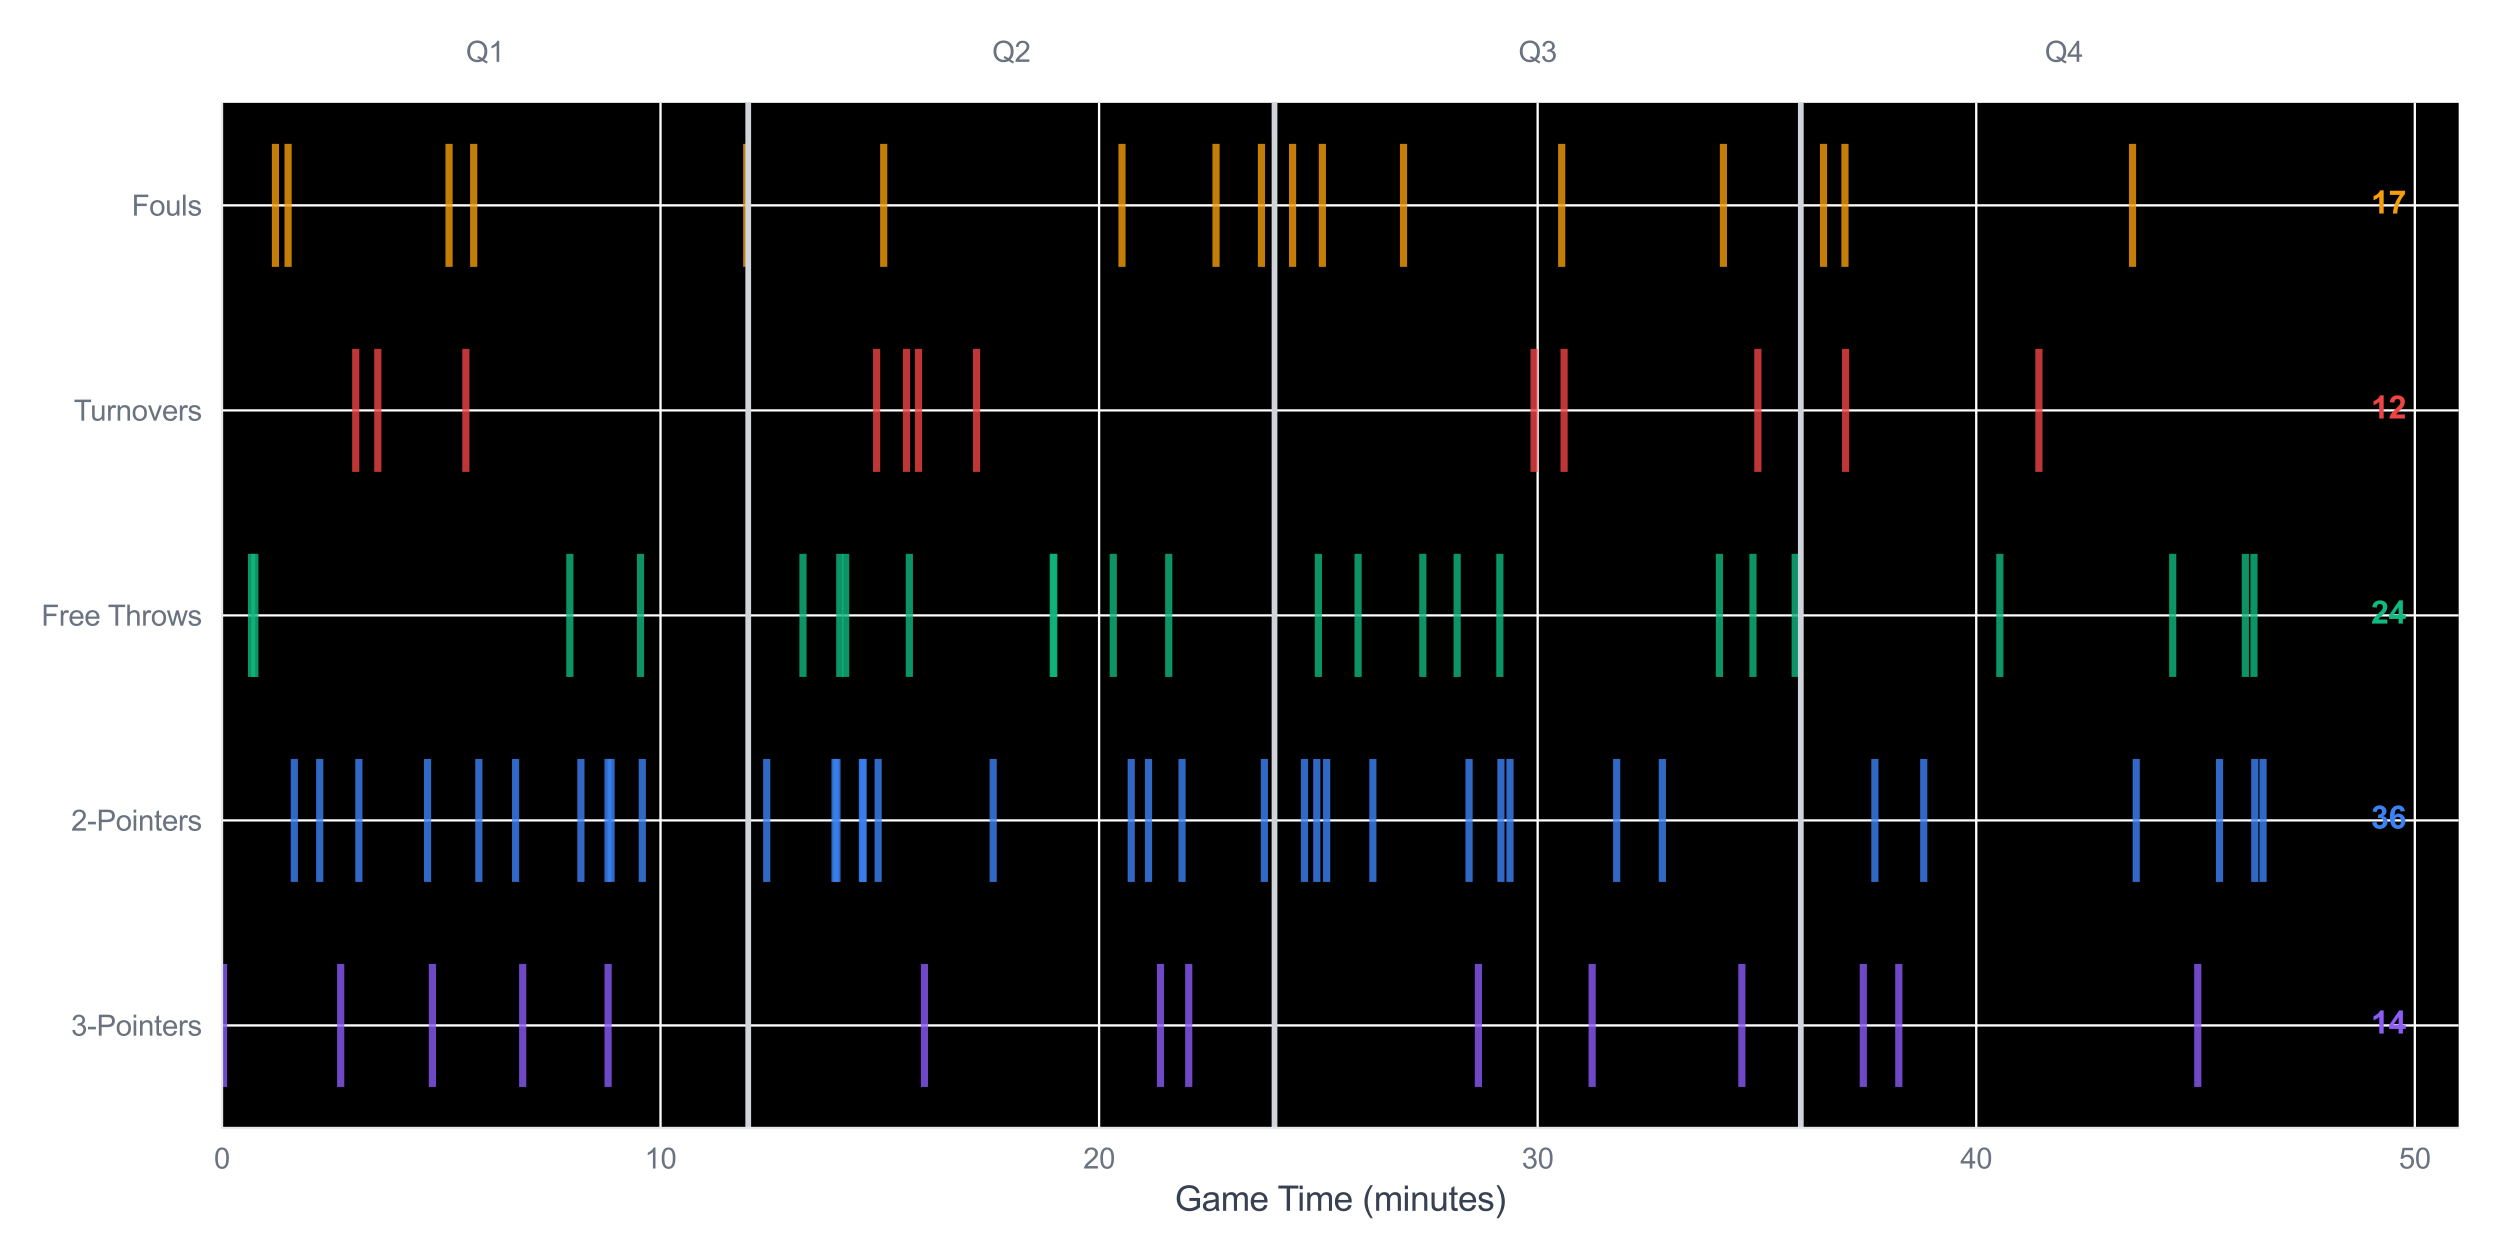 <?xml version="1.0" encoding="utf-8" standalone="no"?>
<!DOCTYPE svg PUBLIC "-//W3C//DTD SVG 1.1//EN"
  "http://www.w3.org/Graphics/SVG/1.1/DTD/svg11.dtd">
<svg xmlns:xlink="http://www.w3.org/1999/xlink" viewBox="0 0 871.254 438.892" xmlns="http://www.w3.org/2000/svg" version="1.1">
 <defs>
  <style type="text/css">*{stroke-linejoin: round; stroke-linecap: butt}</style>
 </defs>
 <g id="figure_1">
  <g id="patch_1">
   <path d="M 0 438.892 
L 871.254 438.892 
L 871.254 -0 
L 0 -0 
z
" style="fill: #ffffff"/>
  </g>
  <g id="axes_1">
   <g id="patch_2">
    <path d="M 77.344 393.085 
L 856.854 393.085 
L 856.854 35.847 
L 77.344 35.847 
z
"/>
   </g>
   <g id="matplotlib.axis_1">
    <g id="xtick_1">
     <g id="line2d_1">
      <path d="M 77.344 393.085 
L 77.344 35.847 
" clip-path="url(#p4d7951379a)" style="fill: none; stroke: #ffffff; stroke-width: 0.8; stroke-linecap: round"/>
     </g>
     <g id="text_1">
      <!-- 0 -->
      <g style="fill: #6b7280" transform="translate(74.563 407.243) scale(0.1 -0.1)">
       <defs>
        <path id="ArialMT-30" d="M 266 2259 
Q 266 3072 433 3567 
Q 600 4063 929 4331 
Q 1259 4600 1759 4600 
Q 2128 4600 2406 4451 
Q 2684 4303 2865 4023 
Q 3047 3744 3150 3342 
Q 3253 2941 3253 2259 
Q 3253 1453 3087 958 
Q 2922 463 2592 192 
Q 2263 -78 1759 -78 
Q 1097 -78 719 397 
Q 266 969 266 2259 
z
M 844 2259 
Q 844 1131 1108 757 
Q 1372 384 1759 384 
Q 2147 384 2411 759 
Q 2675 1134 2675 2259 
Q 2675 3391 2411 3762 
Q 2147 4134 1753 4134 
Q 1366 4134 1134 3806 
Q 844 3388 844 2259 
z
" transform="scale(0.016)"/>
       </defs>
       <use xlink:href="#ArialMT-30"/>
      </g>
     </g>
    </g>
    <g id="xtick_2">
     <g id="line2d_2">
      <path d="M 230.189 393.085 
L 230.189 35.847 
" clip-path="url(#p4d7951379a)" style="fill: none; stroke: #ffffff; stroke-width: 0.8; stroke-linecap: round"/>
     </g>
     <g id="text_2">
      <!-- 10 -->
      <g style="fill: #6b7280" transform="translate(224.628 407.243) scale(0.1 -0.1)">
       <defs>
        <path id="ArialMT-31" d="M 2384 0 
L 1822 0 
L 1822 3584 
Q 1619 3391 1289 3197 
Q 959 3003 697 2906 
L 697 3450 
Q 1169 3672 1522 3987 
Q 1875 4303 2022 4600 
L 2384 4600 
L 2384 0 
z
" transform="scale(0.016)"/>
       </defs>
       <use xlink:href="#ArialMT-31"/>
       <use xlink:href="#ArialMT-30" transform="translate(55.615 0)"/>
      </g>
     </g>
    </g>
    <g id="xtick_3">
     <g id="line2d_3">
      <path d="M 383.034 393.085 
L 383.034 35.847 
" clip-path="url(#p4d7951379a)" style="fill: none; stroke: #ffffff; stroke-width: 0.8; stroke-linecap: round"/>
     </g>
     <g id="text_3">
      <!-- 20 -->
      <g style="fill: #6b7280" transform="translate(377.473 407.243) scale(0.1 -0.1)">
       <defs>
        <path id="ArialMT-32" d="M 3222 541 
L 3222 0 
L 194 0 
Q 188 203 259 391 
Q 375 700 629 1000 
Q 884 1300 1366 1694 
Q 2113 2306 2375 2664 
Q 2638 3022 2638 3341 
Q 2638 3675 2398 3904 
Q 2159 4134 1775 4134 
Q 1369 4134 1125 3890 
Q 881 3647 878 3216 
L 300 3275 
Q 359 3922 746 4261 
Q 1134 4600 1788 4600 
Q 2447 4600 2831 4234 
Q 3216 3869 3216 3328 
Q 3216 3053 3103 2787 
Q 2991 2522 2730 2228 
Q 2469 1934 1863 1422 
Q 1356 997 1212 845 
Q 1069 694 975 541 
L 3222 541 
z
" transform="scale(0.016)"/>
       </defs>
       <use xlink:href="#ArialMT-32"/>
       <use xlink:href="#ArialMT-30" transform="translate(55.615 0)"/>
      </g>
     </g>
    </g>
    <g id="xtick_4">
     <g id="line2d_4">
      <path d="M 535.879 393.085 
L 535.879 35.847 
" clip-path="url(#p4d7951379a)" style="fill: none; stroke: #ffffff; stroke-width: 0.8; stroke-linecap: round"/>
     </g>
     <g id="text_4">
      <!-- 30 -->
      <g style="fill: #6b7280" transform="translate(530.318 407.243) scale(0.1 -0.1)">
       <defs>
        <path id="ArialMT-33" d="M 269 1209 
L 831 1284 
Q 928 806 1161 595 
Q 1394 384 1728 384 
Q 2125 384 2398 659 
Q 2672 934 2672 1341 
Q 2672 1728 2419 1979 
Q 2166 2231 1775 2231 
Q 1616 2231 1378 2169 
L 1441 2663 
Q 1497 2656 1531 2656 
Q 1891 2656 2178 2843 
Q 2466 3031 2466 3422 
Q 2466 3731 2256 3934 
Q 2047 4138 1716 4138 
Q 1388 4138 1169 3931 
Q 950 3725 888 3313 
L 325 3413 
Q 428 3978 793 4289 
Q 1159 4600 1703 4600 
Q 2078 4600 2393 4439 
Q 2709 4278 2876 4000 
Q 3044 3722 3044 3409 
Q 3044 3113 2884 2869 
Q 2725 2625 2413 2481 
Q 2819 2388 3044 2092 
Q 3269 1797 3269 1353 
Q 3269 753 2831 336 
Q 2394 -81 1725 -81 
Q 1122 -81 723 278 
Q 325 638 269 1209 
z
" transform="scale(0.016)"/>
       </defs>
       <use xlink:href="#ArialMT-33"/>
       <use xlink:href="#ArialMT-30" transform="translate(55.615 0)"/>
      </g>
     </g>
    </g>
    <g id="xtick_5">
     <g id="line2d_5">
      <path d="M 688.724 393.085 
L 688.724 35.847 
" clip-path="url(#p4d7951379a)" style="fill: none; stroke: #ffffff; stroke-width: 0.8; stroke-linecap: round"/>
     </g>
     <g id="text_5">
      <!-- 40 -->
      <g style="fill: #6b7280" transform="translate(683.163 407.243) scale(0.1 -0.1)">
       <defs>
        <path id="ArialMT-34" d="M 2069 0 
L 2069 1097 
L 81 1097 
L 81 1613 
L 2172 4581 
L 2631 4581 
L 2631 1613 
L 3250 1613 
L 3250 1097 
L 2631 1097 
L 2631 0 
L 2069 0 
z
M 2069 1613 
L 2069 3678 
L 634 1613 
L 2069 1613 
z
" transform="scale(0.016)"/>
       </defs>
       <use xlink:href="#ArialMT-34"/>
       <use xlink:href="#ArialMT-30" transform="translate(55.615 0)"/>
      </g>
     </g>
    </g>
    <g id="xtick_6">
     <g id="line2d_6">
      <path d="M 841.569 393.085 
L 841.569 35.847 
" clip-path="url(#p4d7951379a)" style="fill: none; stroke: #ffffff; stroke-width: 0.8; stroke-linecap: round"/>
     </g>
     <g id="text_6">
      <!-- 50 -->
      <g style="fill: #6b7280" transform="translate(836.008 407.243) scale(0.1 -0.1)">
       <defs>
        <path id="ArialMT-35" d="M 266 1200 
L 856 1250 
Q 922 819 1161 601 
Q 1400 384 1738 384 
Q 2144 384 2425 690 
Q 2706 997 2706 1503 
Q 2706 1984 2436 2262 
Q 2166 2541 1728 2541 
Q 1456 2541 1237 2417 
Q 1019 2294 894 2097 
L 366 2166 
L 809 4519 
L 3088 4519 
L 3088 3981 
L 1259 3981 
L 1013 2750 
Q 1425 3038 1878 3038 
Q 2478 3038 2890 2622 
Q 3303 2206 3303 1553 
Q 3303 931 2941 478 
Q 2500 -78 1738 -78 
Q 1113 -78 717 272 
Q 322 622 266 1200 
z
" transform="scale(0.016)"/>
       </defs>
       <use xlink:href="#ArialMT-35"/>
       <use xlink:href="#ArialMT-30" transform="translate(55.615 0)"/>
      </g>
     </g>
    </g>
    <g id="text_7">
     <!-- Game Time (minutes) -->
     <g style="fill: #374151" transform="translate(409.422 421.966) scale(0.12 -0.12)">
      <defs>
       <path id="ArialMT-47" d="M 2638 1797 
L 2638 2334 
L 4578 2338 
L 4578 638 
Q 4131 281 3656 101 
Q 3181 -78 2681 -78 
Q 2006 -78 1454 211 
Q 903 500 622 1047 
Q 341 1594 341 2269 
Q 341 2938 620 3517 
Q 900 4097 1425 4378 
Q 1950 4659 2634 4659 
Q 3131 4659 3532 4498 
Q 3934 4338 4162 4050 
Q 4391 3763 4509 3300 
L 3963 3150 
Q 3859 3500 3706 3700 
Q 3553 3900 3268 4020 
Q 2984 4141 2638 4141 
Q 2222 4141 1919 4014 
Q 1616 3888 1430 3681 
Q 1244 3475 1141 3228 
Q 966 2803 966 2306 
Q 966 1694 1177 1281 
Q 1388 869 1791 669 
Q 2194 469 2647 469 
Q 3041 469 3416 620 
Q 3791 772 3984 944 
L 3984 1797 
L 2638 1797 
z
" transform="scale(0.016)"/>
       <path id="ArialMT-61" d="M 2588 409 
Q 2275 144 1986 34 
Q 1697 -75 1366 -75 
Q 819 -75 525 192 
Q 231 459 231 875 
Q 231 1119 342 1320 
Q 453 1522 633 1644 
Q 813 1766 1038 1828 
Q 1203 1872 1538 1913 
Q 2219 1994 2541 2106 
Q 2544 2222 2544 2253 
Q 2544 2597 2384 2738 
Q 2169 2928 1744 2928 
Q 1347 2928 1158 2789 
Q 969 2650 878 2297 
L 328 2372 
Q 403 2725 575 2942 
Q 747 3159 1072 3276 
Q 1397 3394 1825 3394 
Q 2250 3394 2515 3294 
Q 2781 3194 2906 3042 
Q 3031 2891 3081 2659 
Q 3109 2516 3109 2141 
L 3109 1391 
Q 3109 606 3145 398 
Q 3181 191 3288 0 
L 2700 0 
Q 2613 175 2588 409 
z
M 2541 1666 
Q 2234 1541 1622 1453 
Q 1275 1403 1131 1340 
Q 988 1278 909 1158 
Q 831 1038 831 891 
Q 831 666 1001 516 
Q 1172 366 1500 366 
Q 1825 366 2078 508 
Q 2331 650 2450 897 
Q 2541 1088 2541 1459 
L 2541 1666 
z
" transform="scale(0.016)"/>
       <path id="ArialMT-6d" d="M 422 0 
L 422 3319 
L 925 3319 
L 925 2853 
Q 1081 3097 1340 3245 
Q 1600 3394 1931 3394 
Q 2300 3394 2536 3241 
Q 2772 3088 2869 2813 
Q 3263 3394 3894 3394 
Q 4388 3394 4653 3120 
Q 4919 2847 4919 2278 
L 4919 0 
L 4359 0 
L 4359 2091 
Q 4359 2428 4304 2576 
Q 4250 2725 4106 2815 
Q 3963 2906 3769 2906 
Q 3419 2906 3187 2673 
Q 2956 2441 2956 1928 
L 2956 0 
L 2394 0 
L 2394 2156 
Q 2394 2531 2256 2718 
Q 2119 2906 1806 2906 
Q 1569 2906 1367 2781 
Q 1166 2656 1075 2415 
Q 984 2175 984 1722 
L 984 0 
L 422 0 
z
" transform="scale(0.016)"/>
       <path id="ArialMT-65" d="M 2694 1069 
L 3275 997 
Q 3138 488 2766 206 
Q 2394 -75 1816 -75 
Q 1088 -75 661 373 
Q 234 822 234 1631 
Q 234 2469 665 2931 
Q 1097 3394 1784 3394 
Q 2450 3394 2872 2941 
Q 3294 2488 3294 1666 
Q 3294 1616 3291 1516 
L 816 1516 
Q 847 969 1125 678 
Q 1403 388 1819 388 
Q 2128 388 2347 550 
Q 2566 713 2694 1069 
z
M 847 1978 
L 2700 1978 
Q 2663 2397 2488 2606 
Q 2219 2931 1791 2931 
Q 1403 2931 1139 2672 
Q 875 2413 847 1978 
z
" transform="scale(0.016)"/>
       <path id="ArialMT-20" transform="scale(0.016)"/>
       <path id="ArialMT-54" d="M 1659 0 
L 1659 4041 
L 150 4041 
L 150 4581 
L 3781 4581 
L 3781 4041 
L 2266 4041 
L 2266 0 
L 1659 0 
z
" transform="scale(0.016)"/>
       <path id="ArialMT-69" d="M 425 3934 
L 425 4581 
L 988 4581 
L 988 3934 
L 425 3934 
z
M 425 0 
L 425 3319 
L 988 3319 
L 988 0 
L 425 0 
z
" transform="scale(0.016)"/>
       <path id="ArialMT-28" d="M 1497 -1347 
Q 1031 -759 709 28 
Q 388 816 388 1659 
Q 388 2403 628 3084 
Q 909 3875 1497 4659 
L 1900 4659 
Q 1522 4009 1400 3731 
Q 1209 3300 1100 2831 
Q 966 2247 966 1656 
Q 966 153 1900 -1347 
L 1497 -1347 
z
" transform="scale(0.016)"/>
       <path id="ArialMT-6e" d="M 422 0 
L 422 3319 
L 928 3319 
L 928 2847 
Q 1294 3394 1984 3394 
Q 2284 3394 2536 3286 
Q 2788 3178 2913 3003 
Q 3038 2828 3088 2588 
Q 3119 2431 3119 2041 
L 3119 0 
L 2556 0 
L 2556 2019 
Q 2556 2363 2490 2533 
Q 2425 2703 2258 2804 
Q 2091 2906 1866 2906 
Q 1506 2906 1245 2678 
Q 984 2450 984 1813 
L 984 0 
L 422 0 
z
" transform="scale(0.016)"/>
       <path id="ArialMT-75" d="M 2597 0 
L 2597 488 
Q 2209 -75 1544 -75 
Q 1250 -75 995 37 
Q 741 150 617 320 
Q 494 491 444 738 
Q 409 903 409 1263 
L 409 3319 
L 972 3319 
L 972 1478 
Q 972 1038 1006 884 
Q 1059 663 1231 536 
Q 1403 409 1656 409 
Q 1909 409 2131 539 
Q 2353 669 2445 892 
Q 2538 1116 2538 1541 
L 2538 3319 
L 3100 3319 
L 3100 0 
L 2597 0 
z
" transform="scale(0.016)"/>
       <path id="ArialMT-74" d="M 1650 503 
L 1731 6 
Q 1494 -44 1306 -44 
Q 1000 -44 831 53 
Q 663 150 594 308 
Q 525 466 525 972 
L 525 2881 
L 113 2881 
L 113 3319 
L 525 3319 
L 525 4141 
L 1084 4478 
L 1084 3319 
L 1650 3319 
L 1650 2881 
L 1084 2881 
L 1084 941 
Q 1084 700 1114 631 
Q 1144 563 1211 522 
Q 1278 481 1403 481 
Q 1497 481 1650 503 
z
" transform="scale(0.016)"/>
       <path id="ArialMT-73" d="M 197 991 
L 753 1078 
Q 800 744 1014 566 
Q 1228 388 1613 388 
Q 2000 388 2187 545 
Q 2375 703 2375 916 
Q 2375 1106 2209 1216 
Q 2094 1291 1634 1406 
Q 1016 1563 777 1677 
Q 538 1791 414 1992 
Q 291 2194 291 2438 
Q 291 2659 392 2848 
Q 494 3038 669 3163 
Q 800 3259 1026 3326 
Q 1253 3394 1513 3394 
Q 1903 3394 2198 3281 
Q 2494 3169 2634 2976 
Q 2775 2784 2828 2463 
L 2278 2388 
Q 2241 2644 2061 2787 
Q 1881 2931 1553 2931 
Q 1166 2931 1000 2803 
Q 834 2675 834 2503 
Q 834 2394 903 2306 
Q 972 2216 1119 2156 
Q 1203 2125 1616 2013 
Q 2213 1853 2448 1751 
Q 2684 1650 2818 1456 
Q 2953 1263 2953 975 
Q 2953 694 2789 445 
Q 2625 197 2315 61 
Q 2006 -75 1616 -75 
Q 969 -75 630 194 
Q 291 463 197 991 
z
" transform="scale(0.016)"/>
       <path id="ArialMT-29" d="M 791 -1347 
L 388 -1347 
Q 1322 153 1322 1656 
Q 1322 2244 1188 2822 
Q 1081 3291 891 3722 
Q 769 4003 388 4659 
L 791 4659 
Q 1378 3875 1659 3084 
Q 1900 2403 1900 1659 
Q 1900 816 1576 28 
Q 1253 -759 791 -1347 
z
" transform="scale(0.016)"/>
      </defs>
      <use xlink:href="#ArialMT-47"/>
      <use xlink:href="#ArialMT-61" transform="translate(77.783 0)"/>
      <use xlink:href="#ArialMT-6d" transform="translate(133.398 0)"/>
      <use xlink:href="#ArialMT-65" transform="translate(216.699 0)"/>
      <use xlink:href="#ArialMT-20" transform="translate(272.314 0)"/>
      <use xlink:href="#ArialMT-54" transform="translate(298.348 0)"/>
      <use xlink:href="#ArialMT-69" transform="translate(355.682 0)"/>
      <use xlink:href="#ArialMT-6d" transform="translate(377.898 0)"/>
      <use xlink:href="#ArialMT-65" transform="translate(461.199 0)"/>
      <use xlink:href="#ArialMT-20" transform="translate(516.814 0)"/>
      <use xlink:href="#ArialMT-28" transform="translate(544.598 0)"/>
      <use xlink:href="#ArialMT-6d" transform="translate(577.898 0)"/>
      <use xlink:href="#ArialMT-69" transform="translate(661.199 0)"/>
      <use xlink:href="#ArialMT-6e" transform="translate(683.416 0)"/>
      <use xlink:href="#ArialMT-75" transform="translate(739.031 0)"/>
      <use xlink:href="#ArialMT-74" transform="translate(794.646 0)"/>
      <use xlink:href="#ArialMT-65" transform="translate(822.43 0)"/>
      <use xlink:href="#ArialMT-73" transform="translate(878.045 0)"/>
      <use xlink:href="#ArialMT-29" transform="translate(928.045 0)"/>
     </g>
    </g>
   </g>
   <g id="matplotlib.axis_2">
    <g id="ytick_1">
     <g id="line2d_7">
      <path d="M 77.344 357.362 
L 856.854 357.362 
" clip-path="url(#p4d7951379a)" style="fill: none; stroke: #ffffff; stroke-width: 0.8; stroke-linecap: round"/>
     </g>
     <g id="text_8">
      <!-- 3-Pointers -->
      <g style="fill: #6b7280" transform="translate(24.77 360.941) scale(0.1 -0.1)">
       <defs>
        <path id="ArialMT-2d" d="M 203 1375 
L 203 1941 
L 1931 1941 
L 1931 1375 
L 203 1375 
z
" transform="scale(0.016)"/>
        <path id="ArialMT-50" d="M 494 0 
L 494 4581 
L 2222 4581 
Q 2678 4581 2919 4538 
Q 3256 4481 3484 4323 
Q 3713 4166 3852 3881 
Q 3991 3597 3991 3256 
Q 3991 2672 3619 2267 
Q 3247 1863 2275 1863 
L 1100 1863 
L 1100 0 
L 494 0 
z
M 1100 2403 
L 2284 2403 
Q 2872 2403 3119 2622 
Q 3366 2841 3366 3238 
Q 3366 3525 3220 3729 
Q 3075 3934 2838 4000 
Q 2684 4041 2272 4041 
L 1100 4041 
L 1100 2403 
z
" transform="scale(0.016)"/>
        <path id="ArialMT-6f" d="M 213 1659 
Q 213 2581 725 3025 
Q 1153 3394 1769 3394 
Q 2453 3394 2887 2945 
Q 3322 2497 3322 1706 
Q 3322 1066 3130 698 
Q 2938 331 2570 128 
Q 2203 -75 1769 -75 
Q 1072 -75 642 372 
Q 213 819 213 1659 
z
M 791 1659 
Q 791 1022 1069 705 
Q 1347 388 1769 388 
Q 2188 388 2466 706 
Q 2744 1025 2744 1678 
Q 2744 2294 2464 2611 
Q 2184 2928 1769 2928 
Q 1347 2928 1069 2612 
Q 791 2297 791 1659 
z
" transform="scale(0.016)"/>
        <path id="ArialMT-72" d="M 416 0 
L 416 3319 
L 922 3319 
L 922 2816 
Q 1116 3169 1280 3281 
Q 1444 3394 1641 3394 
Q 1925 3394 2219 3213 
L 2025 2691 
Q 1819 2813 1613 2813 
Q 1428 2813 1281 2702 
Q 1134 2591 1072 2394 
Q 978 2094 978 1738 
L 978 0 
L 416 0 
z
" transform="scale(0.016)"/>
       </defs>
       <use xlink:href="#ArialMT-33"/>
       <use xlink:href="#ArialMT-2d" transform="translate(55.615 0)"/>
       <use xlink:href="#ArialMT-50" transform="translate(88.916 0)"/>
       <use xlink:href="#ArialMT-6f" transform="translate(155.615 0)"/>
       <use xlink:href="#ArialMT-69" transform="translate(211.23 0)"/>
       <use xlink:href="#ArialMT-6e" transform="translate(233.447 0)"/>
       <use xlink:href="#ArialMT-74" transform="translate(289.062 0)"/>
       <use xlink:href="#ArialMT-65" transform="translate(316.846 0)"/>
       <use xlink:href="#ArialMT-72" transform="translate(372.461 0)"/>
       <use xlink:href="#ArialMT-73" transform="translate(405.762 0)"/>
      </g>
     </g>
    </g>
    <g id="ytick_2">
     <g id="line2d_8">
      <path d="M 77.344 285.914 
L 856.854 285.914 
" clip-path="url(#p4d7951379a)" style="fill: none; stroke: #ffffff; stroke-width: 0.8; stroke-linecap: round"/>
     </g>
     <g id="text_9">
      <!-- 2-Pointers -->
      <g style="fill: #6b7280" transform="translate(24.77 289.493) scale(0.1 -0.1)">
       <use xlink:href="#ArialMT-32"/>
       <use xlink:href="#ArialMT-2d" transform="translate(55.615 0)"/>
       <use xlink:href="#ArialMT-50" transform="translate(88.916 0)"/>
       <use xlink:href="#ArialMT-6f" transform="translate(155.615 0)"/>
       <use xlink:href="#ArialMT-69" transform="translate(211.23 0)"/>
       <use xlink:href="#ArialMT-6e" transform="translate(233.447 0)"/>
       <use xlink:href="#ArialMT-74" transform="translate(289.062 0)"/>
       <use xlink:href="#ArialMT-65" transform="translate(316.846 0)"/>
       <use xlink:href="#ArialMT-72" transform="translate(372.461 0)"/>
       <use xlink:href="#ArialMT-73" transform="translate(405.762 0)"/>
      </g>
     </g>
    </g>
    <g id="ytick_3">
     <g id="line2d_9">
      <path d="M 77.344 214.466 
L 856.854 214.466 
" clip-path="url(#p4d7951379a)" style="fill: none; stroke: #ffffff; stroke-width: 0.8; stroke-linecap: round"/>
     </g>
     <g id="text_10">
      <!-- Free Throws -->
      <g style="fill: #6b7280" transform="translate(14.4 218.045) scale(0.1 -0.1)">
       <defs>
        <path id="ArialMT-46" d="M 525 0 
L 525 4581 
L 3616 4581 
L 3616 4041 
L 1131 4041 
L 1131 2622 
L 3281 2622 
L 3281 2081 
L 1131 2081 
L 1131 0 
L 525 0 
z
" transform="scale(0.016)"/>
        <path id="ArialMT-68" d="M 422 0 
L 422 4581 
L 984 4581 
L 984 2938 
Q 1378 3394 1978 3394 
Q 2347 3394 2619 3248 
Q 2891 3103 3008 2847 
Q 3125 2591 3125 2103 
L 3125 0 
L 2563 0 
L 2563 2103 
Q 2563 2525 2380 2717 
Q 2197 2909 1863 2909 
Q 1613 2909 1392 2779 
Q 1172 2650 1078 2428 
Q 984 2206 984 1816 
L 984 0 
L 422 0 
z
" transform="scale(0.016)"/>
        <path id="ArialMT-77" d="M 1034 0 
L 19 3319 
L 600 3319 
L 1128 1403 
L 1325 691 
Q 1338 744 1497 1375 
L 2025 3319 
L 2603 3319 
L 3100 1394 
L 3266 759 
L 3456 1400 
L 4025 3319 
L 4572 3319 
L 3534 0 
L 2950 0 
L 2422 1988 
L 2294 2553 
L 1622 0 
L 1034 0 
z
" transform="scale(0.016)"/>
       </defs>
       <use xlink:href="#ArialMT-46"/>
       <use xlink:href="#ArialMT-72" transform="translate(61.084 0)"/>
       <use xlink:href="#ArialMT-65" transform="translate(94.385 0)"/>
       <use xlink:href="#ArialMT-65" transform="translate(150 0)"/>
       <use xlink:href="#ArialMT-20" transform="translate(205.615 0)"/>
       <use xlink:href="#ArialMT-54" transform="translate(231.648 0)"/>
       <use xlink:href="#ArialMT-68" transform="translate(292.732 0)"/>
       <use xlink:href="#ArialMT-72" transform="translate(348.348 0)"/>
       <use xlink:href="#ArialMT-6f" transform="translate(381.648 0)"/>
       <use xlink:href="#ArialMT-77" transform="translate(437.264 0)"/>
       <use xlink:href="#ArialMT-73" transform="translate(509.48 0)"/>
      </g>
     </g>
    </g>
    <g id="ytick_4">
     <g id="line2d_10">
      <path d="M 77.344 143.019 
L 856.854 143.019 
" clip-path="url(#p4d7951379a)" style="fill: none; stroke: #ffffff; stroke-width: 0.8; stroke-linecap: round"/>
     </g>
     <g id="text_11">
      <!-- Turnovers -->
      <g style="fill: #6b7280" transform="translate(25.708 146.598) scale(0.1 -0.1)">
       <defs>
        <path id="ArialMT-76" d="M 1344 0 
L 81 3319 
L 675 3319 
L 1388 1331 
Q 1503 1009 1600 663 
Q 1675 925 1809 1294 
L 2547 3319 
L 3125 3319 
L 1869 0 
L 1344 0 
z
" transform="scale(0.016)"/>
       </defs>
       <use xlink:href="#ArialMT-54"/>
       <use xlink:href="#ArialMT-75" transform="translate(57.334 0)"/>
       <use xlink:href="#ArialMT-72" transform="translate(112.949 0)"/>
       <use xlink:href="#ArialMT-6e" transform="translate(146.25 0)"/>
       <use xlink:href="#ArialMT-6f" transform="translate(201.865 0)"/>
       <use xlink:href="#ArialMT-76" transform="translate(257.48 0)"/>
       <use xlink:href="#ArialMT-65" transform="translate(307.48 0)"/>
       <use xlink:href="#ArialMT-72" transform="translate(363.096 0)"/>
       <use xlink:href="#ArialMT-73" transform="translate(396.396 0)"/>
      </g>
     </g>
    </g>
    <g id="ytick_5">
     <g id="line2d_11">
      <path d="M 77.344 71.571 
L 856.854 71.571 
" clip-path="url(#p4d7951379a)" style="fill: none; stroke: #ffffff; stroke-width: 0.8; stroke-linecap: round"/>
     </g>
     <g id="text_12">
      <!-- Fouls -->
      <g style="fill: #6b7280" transform="translate(45.892 75.15) scale(0.1 -0.1)">
       <defs>
        <path id="ArialMT-6c" d="M 409 0 
L 409 4581 
L 972 4581 
L 972 0 
L 409 0 
z
" transform="scale(0.016)"/>
       </defs>
       <use xlink:href="#ArialMT-46"/>
       <use xlink:href="#ArialMT-6f" transform="translate(61.084 0)"/>
       <use xlink:href="#ArialMT-75" transform="translate(116.699 0)"/>
       <use xlink:href="#ArialMT-6c" transform="translate(172.314 0)"/>
       <use xlink:href="#ArialMT-73" transform="translate(194.531 0)"/>
      </g>
     </g>
    </g>
   </g>
   <g id="EventCollection_1">
    <path d="M 77.915 335.927 
L 77.915 378.796 
" clip-path="url(#p4d7951379a)" style="fill: none; stroke: #8b5cf6; stroke-opacity: 0.8; stroke-width: 2.5"/>
    <path d="M 118.73 335.927 
L 118.73 378.796 
" clip-path="url(#p4d7951379a)" style="fill: none; stroke: #8b5cf6; stroke-opacity: 0.8; stroke-width: 2.5"/>
    <path d="M 150.691 335.927 
L 150.691 378.796 
" clip-path="url(#p4d7951379a)" style="fill: none; stroke: #8b5cf6; stroke-opacity: 0.8; stroke-width: 2.5"/>
    <path d="M 182.159 335.927 
L 182.159 378.796 
" clip-path="url(#p4d7951379a)" style="fill: none; stroke: #8b5cf6; stroke-opacity: 0.8; stroke-width: 2.5"/>
    <path d="M 211.922 335.927 
L 211.922 378.796 
" clip-path="url(#p4d7951379a)" style="fill: none; stroke: #8b5cf6; stroke-opacity: 0.8; stroke-width: 2.5"/>
    <path d="M 322.171 335.927 
L 322.171 378.796 
" clip-path="url(#p4d7951379a)" style="fill: none; stroke: #8b5cf6; stroke-opacity: 0.8; stroke-width: 2.5"/>
    <path d="M 404.432 335.927 
L 404.432 378.796 
" clip-path="url(#p4d7951379a)" style="fill: none; stroke: #8b5cf6; stroke-opacity: 0.8; stroke-width: 2.5"/>
    <path d="M 414.275 335.927 
L 414.275 378.796 
" clip-path="url(#p4d7951379a)" style="fill: none; stroke: #8b5cf6; stroke-opacity: 0.8; stroke-width: 2.5"/>
    <path d="M 515.227 335.927 
L 515.227 378.796 
" clip-path="url(#p4d7951379a)" style="fill: none; stroke: #8b5cf6; stroke-opacity: 0.8; stroke-width: 2.5"/>
    <path d="M 554.872 335.927 
L 554.872 378.796 
" clip-path="url(#p4d7951379a)" style="fill: none; stroke: #8b5cf6; stroke-opacity: 0.8; stroke-width: 2.5"/>
    <path d="M 607.043 335.927 
L 607.043 378.796 
" clip-path="url(#p4d7951379a)" style="fill: none; stroke: #8b5cf6; stroke-opacity: 0.8; stroke-width: 2.5"/>
    <path d="M 649.369 335.927 
L 649.369 378.796 
" clip-path="url(#p4d7951379a)" style="fill: none; stroke: #8b5cf6; stroke-opacity: 0.8; stroke-width: 2.5"/>
    <path d="M 661.733 335.927 
L 661.733 378.796 
" clip-path="url(#p4d7951379a)" style="fill: none; stroke: #8b5cf6; stroke-opacity: 0.8; stroke-width: 2.5"/>
    <path d="M 765.919 335.927 
L 765.919 378.796 
" clip-path="url(#p4d7951379a)" style="fill: none; stroke: #8b5cf6; stroke-opacity: 0.8; stroke-width: 2.5"/>
   </g>
   <g id="EventCollection_2">
    <path d="M 102.573 264.48 
L 102.573 307.348 
" clip-path="url(#p4d7951379a)" style="fill: none; stroke: #3b82f6; stroke-opacity: 0.8; stroke-width: 2.5"/>
    <path d="M 111.422 264.48 
L 111.422 307.348 
" clip-path="url(#p4d7951379a)" style="fill: none; stroke: #3b82f6; stroke-opacity: 0.8; stroke-width: 2.5"/>
    <path d="M 125.069 264.48 
L 125.069 307.348 
" clip-path="url(#p4d7951379a)" style="fill: none; stroke: #3b82f6; stroke-opacity: 0.8; stroke-width: 2.5"/>
    <path d="M 149.002 264.48 
L 149.002 307.348 
" clip-path="url(#p4d7951379a)" style="fill: none; stroke: #3b82f6; stroke-opacity: 0.8; stroke-width: 2.5"/>
    <path d="M 166.878 264.48 
L 166.878 307.348 
" clip-path="url(#p4d7951379a)" style="fill: none; stroke: #3b82f6; stroke-opacity: 0.8; stroke-width: 2.5"/>
    <path d="M 179.684 264.48 
L 179.684 307.348 
" clip-path="url(#p4d7951379a)" style="fill: none; stroke: #3b82f6; stroke-opacity: 0.8; stroke-width: 2.5"/>
    <path d="M 202.45 264.48 
L 202.45 307.348 
" clip-path="url(#p4d7951379a)" style="fill: none; stroke: #3b82f6; stroke-opacity: 0.8; stroke-width: 2.5"/>
    <path d="M 211.9 264.48 
L 211.9 307.348 
" clip-path="url(#p4d7951379a)" style="fill: none; stroke: #3b82f6; stroke-opacity: 0.8; stroke-width: 2.5"/>
    <path d="M 212.963 264.48 
L 212.963 307.348 
" clip-path="url(#p4d7951379a)" style="fill: none; stroke: #3b82f6; stroke-opacity: 0.8; stroke-width: 2.5"/>
    <path d="M 223.836 264.48 
L 223.836 307.348 
" clip-path="url(#p4d7951379a)" style="fill: none; stroke: #3b82f6; stroke-opacity: 0.8; stroke-width: 2.5"/>
    <path d="M 267.199 264.48 
L 267.199 307.348 
" clip-path="url(#p4d7951379a)" style="fill: none; stroke: #3b82f6; stroke-opacity: 0.8; stroke-width: 2.5"/>
    <path d="M 291.006 264.48 
L 291.006 307.348 
" clip-path="url(#p4d7951379a)" style="fill: none; stroke: #3b82f6; stroke-opacity: 0.8; stroke-width: 2.5"/>
    <path d="M 291.678 264.48 
L 291.678 307.348 
" clip-path="url(#p4d7951379a)" style="fill: none; stroke: #3b82f6; stroke-opacity: 0.8; stroke-width: 2.5"/>
    <path d="M 300.553 264.48 
L 300.553 307.348 
" clip-path="url(#p4d7951379a)" style="fill: none; stroke: #3b82f6; stroke-opacity: 0.8; stroke-width: 2.5"/>
    <path d="M 300.826 264.48 
L 300.826 307.348 
" clip-path="url(#p4d7951379a)" style="fill: none; stroke: #3b82f6; stroke-opacity: 0.8; stroke-width: 2.5"/>
    <path d="M 306.033 264.48 
L 306.033 307.348 
" clip-path="url(#p4d7951379a)" style="fill: none; stroke: #3b82f6; stroke-opacity: 0.8; stroke-width: 2.5"/>
    <path d="M 346.127 264.48 
L 346.127 307.348 
" clip-path="url(#p4d7951379a)" style="fill: none; stroke: #3b82f6; stroke-opacity: 0.8; stroke-width: 2.5"/>
    <path d="M 394.243 264.48 
L 394.243 307.348 
" clip-path="url(#p4d7951379a)" style="fill: none; stroke: #3b82f6; stroke-opacity: 0.8; stroke-width: 2.5"/>
    <path d="M 400.264 264.48 
L 400.264 307.348 
" clip-path="url(#p4d7951379a)" style="fill: none; stroke: #3b82f6; stroke-opacity: 0.8; stroke-width: 2.5"/>
    <path d="M 411.942 264.48 
L 411.942 307.348 
" clip-path="url(#p4d7951379a)" style="fill: none; stroke: #3b82f6; stroke-opacity: 0.8; stroke-width: 2.5"/>
    <path d="M 440.633 264.48 
L 440.633 307.348 
" clip-path="url(#p4d7951379a)" style="fill: none; stroke: #3b82f6; stroke-opacity: 0.8; stroke-width: 2.5"/>
    <path d="M 454.615 264.48 
L 454.615 307.348 
" clip-path="url(#p4d7951379a)" style="fill: none; stroke: #3b82f6; stroke-opacity: 0.8; stroke-width: 2.5"/>
    <path d="M 458.895 264.48 
L 458.895 307.348 
" clip-path="url(#p4d7951379a)" style="fill: none; stroke: #3b82f6; stroke-opacity: 0.8; stroke-width: 2.5"/>
    <path d="M 462.335 264.48 
L 462.335 307.348 
" clip-path="url(#p4d7951379a)" style="fill: none; stroke: #3b82f6; stroke-opacity: 0.8; stroke-width: 2.5"/>
    <path d="M 478.441 264.48 
L 478.441 307.348 
" clip-path="url(#p4d7951379a)" style="fill: none; stroke: #3b82f6; stroke-opacity: 0.8; stroke-width: 2.5"/>
    <path d="M 511.973 264.48 
L 511.973 307.348 
" clip-path="url(#p4d7951379a)" style="fill: none; stroke: #3b82f6; stroke-opacity: 0.8; stroke-width: 2.5"/>
    <path d="M 523.073 264.48 
L 523.073 307.348 
" clip-path="url(#p4d7951379a)" style="fill: none; stroke: #3b82f6; stroke-opacity: 0.8; stroke-width: 2.5"/>
    <path d="M 526.234 264.48 
L 526.234 307.348 
" clip-path="url(#p4d7951379a)" style="fill: none; stroke: #3b82f6; stroke-opacity: 0.8; stroke-width: 2.5"/>
    <path d="M 563.408 264.48 
L 563.408 307.348 
" clip-path="url(#p4d7951379a)" style="fill: none; stroke: #3b82f6; stroke-opacity: 0.8; stroke-width: 2.5"/>
    <path d="M 579.336 264.48 
L 579.336 307.348 
" clip-path="url(#p4d7951379a)" style="fill: none; stroke: #3b82f6; stroke-opacity: 0.8; stroke-width: 2.5"/>
    <path d="M 653.393 264.48 
L 653.393 307.348 
" clip-path="url(#p4d7951379a)" style="fill: none; stroke: #3b82f6; stroke-opacity: 0.8; stroke-width: 2.5"/>
    <path d="M 670.43 264.48 
L 670.43 307.348 
" clip-path="url(#p4d7951379a)" style="fill: none; stroke: #3b82f6; stroke-opacity: 0.8; stroke-width: 2.5"/>
    <path d="M 744.473 264.48 
L 744.473 307.348 
" clip-path="url(#p4d7951379a)" style="fill: none; stroke: #3b82f6; stroke-opacity: 0.8; stroke-width: 2.5"/>
    <path d="M 773.5 264.48 
L 773.5 307.348 
" clip-path="url(#p4d7951379a)" style="fill: none; stroke: #3b82f6; stroke-opacity: 0.8; stroke-width: 2.5"/>
    <path d="M 785.786 264.48 
L 785.786 307.348 
" clip-path="url(#p4d7951379a)" style="fill: none; stroke: #3b82f6; stroke-opacity: 0.8; stroke-width: 2.5"/>
    <path d="M 788.686 264.48 
L 788.686 307.348 
" clip-path="url(#p4d7951379a)" style="fill: none; stroke: #3b82f6; stroke-opacity: 0.8; stroke-width: 2.5"/>
   </g>
   <g id="EventCollection_3">
    <path d="M 87.674 193.032 
L 87.674 235.901 
" clip-path="url(#p4d7951379a)" style="fill: none; stroke: #10b981; stroke-opacity: 0.8; stroke-width: 2.5"/>
    <path d="M 88.816 193.032 
L 88.816 235.901 
" clip-path="url(#p4d7951379a)" style="fill: none; stroke: #10b981; stroke-opacity: 0.8; stroke-width: 2.5"/>
    <path d="M 198.593 193.032 
L 198.593 235.901 
" clip-path="url(#p4d7951379a)" style="fill: none; stroke: #10b981; stroke-opacity: 0.8; stroke-width: 2.5"/>
    <path d="M 223.226 193.032 
L 223.226 235.901 
" clip-path="url(#p4d7951379a)" style="fill: none; stroke: #10b981; stroke-opacity: 0.8; stroke-width: 2.5"/>
    <path d="M 279.832 193.032 
L 279.832 235.901 
" clip-path="url(#p4d7951379a)" style="fill: none; stroke: #10b981; stroke-opacity: 0.8; stroke-width: 2.5"/>
    <path d="M 292.663 193.032 
L 292.663 235.901 
" clip-path="url(#p4d7951379a)" style="fill: none; stroke: #10b981; stroke-opacity: 0.8; stroke-width: 2.5"/>
    <path d="M 294.707 193.032 
L 294.707 235.901 
" clip-path="url(#p4d7951379a)" style="fill: none; stroke: #10b981; stroke-opacity: 0.8; stroke-width: 2.5"/>
    <path d="M 316.912 193.032 
L 316.912 235.901 
" clip-path="url(#p4d7951379a)" style="fill: none; stroke: #10b981; stroke-opacity: 0.8; stroke-width: 2.5"/>
    <path d="M 367.051 193.032 
L 367.051 235.901 
" clip-path="url(#p4d7951379a)" style="fill: none; stroke: #10b981; stroke-opacity: 0.8; stroke-width: 2.5"/>
    <path d="M 367.248 193.032 
L 367.248 235.901 
" clip-path="url(#p4d7951379a)" style="fill: none; stroke: #10b981; stroke-opacity: 0.8; stroke-width: 2.5"/>
    <path d="M 387.975 193.032 
L 387.975 235.901 
" clip-path="url(#p4d7951379a)" style="fill: none; stroke: #10b981; stroke-opacity: 0.8; stroke-width: 2.5"/>
    <path d="M 407.309 193.032 
L 407.309 235.901 
" clip-path="url(#p4d7951379a)" style="fill: none; stroke: #10b981; stroke-opacity: 0.8; stroke-width: 2.5"/>
    <path d="M 459.457 193.032 
L 459.457 235.901 
" clip-path="url(#p4d7951379a)" style="fill: none; stroke: #10b981; stroke-opacity: 0.8; stroke-width: 2.5"/>
    <path d="M 473.292 193.032 
L 473.292 235.901 
" clip-path="url(#p4d7951379a)" style="fill: none; stroke: #10b981; stroke-opacity: 0.8; stroke-width: 2.5"/>
    <path d="M 495.854 193.032 
L 495.854 235.901 
" clip-path="url(#p4d7951379a)" style="fill: none; stroke: #10b981; stroke-opacity: 0.8; stroke-width: 2.5"/>
    <path d="M 507.818 193.032 
L 507.818 235.901 
" clip-path="url(#p4d7951379a)" style="fill: none; stroke: #10b981; stroke-opacity: 0.8; stroke-width: 2.5"/>
    <path d="M 522.698 193.032 
L 522.698 235.901 
" clip-path="url(#p4d7951379a)" style="fill: none; stroke: #10b981; stroke-opacity: 0.8; stroke-width: 2.5"/>
    <path d="M 599.224 193.032 
L 599.224 235.901 
" clip-path="url(#p4d7951379a)" style="fill: none; stroke: #10b981; stroke-opacity: 0.8; stroke-width: 2.5"/>
    <path d="M 610.912 193.032 
L 610.912 235.901 
" clip-path="url(#p4d7951379a)" style="fill: none; stroke: #10b981; stroke-opacity: 0.8; stroke-width: 2.5"/>
    <path d="M 625.62 193.032 
L 625.62 235.901 
" clip-path="url(#p4d7951379a)" style="fill: none; stroke: #10b981; stroke-opacity: 0.8; stroke-width: 2.5"/>
    <path d="M 696.941 193.032 
L 696.941 235.901 
" clip-path="url(#p4d7951379a)" style="fill: none; stroke: #10b981; stroke-opacity: 0.8; stroke-width: 2.5"/>
    <path d="M 757.193 193.032 
L 757.193 235.901 
" clip-path="url(#p4d7951379a)" style="fill: none; stroke: #10b981; stroke-opacity: 0.8; stroke-width: 2.5"/>
    <path d="M 782.514 193.032 
L 782.514 235.901 
" clip-path="url(#p4d7951379a)" style="fill: none; stroke: #10b981; stroke-opacity: 0.8; stroke-width: 2.5"/>
    <path d="M 785.51 193.032 
L 785.51 235.901 
" clip-path="url(#p4d7951379a)" style="fill: none; stroke: #10b981; stroke-opacity: 0.8; stroke-width: 2.5"/>
   </g>
   <g id="EventCollection_4">
    <path d="M 123.974 121.584 
L 123.974 164.453 
" clip-path="url(#p4d7951379a)" style="fill: none; stroke: #ef4444; stroke-opacity: 0.8; stroke-width: 2.5"/>
    <path d="M 131.667 121.584 
L 131.667 164.453 
" clip-path="url(#p4d7951379a)" style="fill: none; stroke: #ef4444; stroke-opacity: 0.8; stroke-width: 2.5"/>
    <path d="M 162.352 121.584 
L 162.352 164.453 
" clip-path="url(#p4d7951379a)" style="fill: none; stroke: #ef4444; stroke-opacity: 0.8; stroke-width: 2.5"/>
    <path d="M 305.498 121.584 
L 305.498 164.453 
" clip-path="url(#p4d7951379a)" style="fill: none; stroke: #ef4444; stroke-opacity: 0.8; stroke-width: 2.5"/>
    <path d="M 315.917 121.584 
L 315.917 164.453 
" clip-path="url(#p4d7951379a)" style="fill: none; stroke: #ef4444; stroke-opacity: 0.8; stroke-width: 2.5"/>
    <path d="M 320.109 121.584 
L 320.109 164.453 
" clip-path="url(#p4d7951379a)" style="fill: none; stroke: #ef4444; stroke-opacity: 0.8; stroke-width: 2.5"/>
    <path d="M 340.334 121.584 
L 340.334 164.453 
" clip-path="url(#p4d7951379a)" style="fill: none; stroke: #ef4444; stroke-opacity: 0.8; stroke-width: 2.5"/>
    <path d="M 534.63 121.584 
L 534.63 164.453 
" clip-path="url(#p4d7951379a)" style="fill: none; stroke: #ef4444; stroke-opacity: 0.8; stroke-width: 2.5"/>
    <path d="M 545.092 121.584 
L 545.092 164.453 
" clip-path="url(#p4d7951379a)" style="fill: none; stroke: #ef4444; stroke-opacity: 0.8; stroke-width: 2.5"/>
    <path d="M 612.624 121.584 
L 612.624 164.453 
" clip-path="url(#p4d7951379a)" style="fill: none; stroke: #ef4444; stroke-opacity: 0.8; stroke-width: 2.5"/>
    <path d="M 643.191 121.584 
L 643.191 164.453 
" clip-path="url(#p4d7951379a)" style="fill: none; stroke: #ef4444; stroke-opacity: 0.8; stroke-width: 2.5"/>
    <path d="M 710.565 121.584 
L 710.565 164.453 
" clip-path="url(#p4d7951379a)" style="fill: none; stroke: #ef4444; stroke-opacity: 0.8; stroke-width: 2.5"/>
   </g>
   <g id="EventCollection_5">
    <path d="M 95.993 50.137 
L 95.993 93.005 
" clip-path="url(#p4d7951379a)" style="fill: none; stroke: #f59e0b; stroke-opacity: 0.8; stroke-width: 2.5"/>
    <path d="M 100.402 50.137 
L 100.402 93.005 
" clip-path="url(#p4d7951379a)" style="fill: none; stroke: #f59e0b; stroke-opacity: 0.8; stroke-width: 2.5"/>
    <path d="M 156.499 50.137 
L 156.499 93.005 
" clip-path="url(#p4d7951379a)" style="fill: none; stroke: #f59e0b; stroke-opacity: 0.8; stroke-width: 2.5"/>
    <path d="M 165.085 50.137 
L 165.085 93.005 
" clip-path="url(#p4d7951379a)" style="fill: none; stroke: #f59e0b; stroke-opacity: 0.8; stroke-width: 2.5"/>
    <path d="M 260.239 50.137 
L 260.239 93.005 
" clip-path="url(#p4d7951379a)" style="fill: none; stroke: #f59e0b; stroke-opacity: 0.8; stroke-width: 2.5"/>
    <path d="M 307.973 50.137 
L 307.973 93.005 
" clip-path="url(#p4d7951379a)" style="fill: none; stroke: #f59e0b; stroke-opacity: 0.8; stroke-width: 2.5"/>
    <path d="M 391.012 50.137 
L 391.012 93.005 
" clip-path="url(#p4d7951379a)" style="fill: none; stroke: #f59e0b; stroke-opacity: 0.8; stroke-width: 2.5"/>
    <path d="M 423.787 50.137 
L 423.787 93.005 
" clip-path="url(#p4d7951379a)" style="fill: none; stroke: #f59e0b; stroke-opacity: 0.8; stroke-width: 2.5"/>
    <path d="M 439.62 50.137 
L 439.62 93.005 
" clip-path="url(#p4d7951379a)" style="fill: none; stroke: #f59e0b; stroke-opacity: 0.8; stroke-width: 2.5"/>
    <path d="M 450.46 50.137 
L 450.46 93.005 
" clip-path="url(#p4d7951379a)" style="fill: none; stroke: #f59e0b; stroke-opacity: 0.8; stroke-width: 2.5"/>
    <path d="M 460.85 50.137 
L 460.85 93.005 
" clip-path="url(#p4d7951379a)" style="fill: none; stroke: #f59e0b; stroke-opacity: 0.8; stroke-width: 2.5"/>
    <path d="M 489.128 50.137 
L 489.128 93.005 
" clip-path="url(#p4d7951379a)" style="fill: none; stroke: #f59e0b; stroke-opacity: 0.8; stroke-width: 2.5"/>
    <path d="M 544.25 50.137 
L 544.25 93.005 
" clip-path="url(#p4d7951379a)" style="fill: none; stroke: #f59e0b; stroke-opacity: 0.8; stroke-width: 2.5"/>
    <path d="M 600.62 50.137 
L 600.62 93.005 
" clip-path="url(#p4d7951379a)" style="fill: none; stroke: #f59e0b; stroke-opacity: 0.8; stroke-width: 2.5"/>
    <path d="M 635.499 50.137 
L 635.499 93.005 
" clip-path="url(#p4d7951379a)" style="fill: none; stroke: #f59e0b; stroke-opacity: 0.8; stroke-width: 2.5"/>
    <path d="M 642.969 50.137 
L 642.969 93.005 
" clip-path="url(#p4d7951379a)" style="fill: none; stroke: #f59e0b; stroke-opacity: 0.8; stroke-width: 2.5"/>
    <path d="M 743.186 50.137 
L 743.186 93.005 
" clip-path="url(#p4d7951379a)" style="fill: none; stroke: #f59e0b; stroke-opacity: 0.8; stroke-width: 2.5"/>
   </g>
   <g id="line2d_12">
    <path d="M 260.758 393.085 
L 260.758 35.847 
" clip-path="url(#p4d7951379a)" style="fill: none; stroke: #d1d5db; stroke-width: 2; stroke-linecap: round"/>
   </g>
   <g id="line2d_13">
    <path d="M 444.172 393.085 
L 444.172 35.847 
" clip-path="url(#p4d7951379a)" style="fill: none; stroke: #d1d5db; stroke-width: 2; stroke-linecap: round"/>
   </g>
   <g id="line2d_14">
    <path d="M 627.586 393.085 
L 627.586 35.847 
" clip-path="url(#p4d7951379a)" style="fill: none; stroke: #d1d5db; stroke-width: 2; stroke-linecap: round"/>
   </g>
   <g id="patch_3">
    <path d="M 77.344 393.085 
L 77.344 35.847 
" style="fill: none; stroke: #e5e7eb; stroke-width: 0.8; stroke-linejoin: miter; stroke-linecap: square"/>
   </g>
   <g id="patch_4">
    <path d="M 77.344 393.085 
L 856.854 393.085 
" style="fill: none; stroke: #e5e7eb; stroke-width: 0.8; stroke-linejoin: miter; stroke-linecap: square"/>
   </g>
   <g id="text_13">
    <!-- 14 -->
    <g style="fill: #8b5cf6" transform="translate(826.285 360.213) scale(0.11 -0.11)">
     <defs>
      <path id="Arial-BoldMT-31" d="M 2519 0 
L 1641 0 
L 1641 3309 
Q 1159 2859 506 2644 
L 506 3441 
Q 850 3553 1253 3867 
Q 1656 4181 1806 4600 
L 2519 4600 
L 2519 0 
z
" transform="scale(0.016)"/>
      <path id="Arial-BoldMT-34" d="M 1994 0 
L 1994 922 
L 119 922 
L 119 1691 
L 2106 4600 
L 2844 4600 
L 2844 1694 
L 3413 1694 
L 3413 922 
L 2844 922 
L 2844 0 
L 1994 0 
z
M 1994 1694 
L 1994 3259 
L 941 1694 
L 1994 1694 
z
" transform="scale(0.016)"/>
     </defs>
     <use xlink:href="#Arial-BoldMT-31"/>
     <use xlink:href="#Arial-BoldMT-34" transform="translate(55.615 0)"/>
    </g>
   </g>
   <g id="text_14">
    <!-- 36 -->
    <g style="fill: #3b82f6" transform="translate(826.285 288.765) scale(0.11 -0.11)">
     <defs>
      <path id="Arial-BoldMT-33" d="M 241 1216 
L 1091 1319 
Q 1131 994 1309 822 
Q 1488 650 1741 650 
Q 2013 650 2198 856 
Q 2384 1063 2384 1413 
Q 2384 1744 2206 1937 
Q 2028 2131 1772 2131 
Q 1603 2131 1369 2066 
L 1466 2781 
Q 1822 2772 2009 2936 
Q 2197 3100 2197 3372 
Q 2197 3603 2059 3740 
Q 1922 3878 1694 3878 
Q 1469 3878 1309 3722 
Q 1150 3566 1116 3266 
L 306 3403 
Q 391 3819 561 4067 
Q 731 4316 1036 4458 
Q 1341 4600 1719 4600 
Q 2366 4600 2756 4188 
Q 3078 3850 3078 3425 
Q 3078 2822 2419 2463 
Q 2813 2378 3048 2084 
Q 3284 1791 3284 1375 
Q 3284 772 2843 347 
Q 2403 -78 1747 -78 
Q 1125 -78 715 280 
Q 306 638 241 1216 
z
" transform="scale(0.016)"/>
      <path id="Arial-BoldMT-36" d="M 3247 3459 
L 2397 3366 
Q 2366 3628 2234 3753 
Q 2103 3878 1894 3878 
Q 1616 3878 1423 3628 
Q 1231 3378 1181 2588 
Q 1509 2975 1997 2975 
Q 2547 2975 2939 2556 
Q 3331 2138 3331 1475 
Q 3331 772 2918 347 
Q 2506 -78 1859 -78 
Q 1166 -78 719 461 
Q 272 1000 272 2228 
Q 272 3488 737 4044 
Q 1203 4600 1947 4600 
Q 2469 4600 2811 4308 
Q 3153 4016 3247 3459 
z
M 1256 1544 
Q 1256 1116 1453 883 
Q 1650 650 1903 650 
Q 2147 650 2309 840 
Q 2472 1031 2472 1466 
Q 2472 1913 2297 2120 
Q 2122 2328 1859 2328 
Q 1606 2328 1431 2129 
Q 1256 1931 1256 1544 
z
" transform="scale(0.016)"/>
     </defs>
     <use xlink:href="#Arial-BoldMT-33"/>
     <use xlink:href="#Arial-BoldMT-36" transform="translate(55.615 0)"/>
    </g>
   </g>
   <g id="text_15">
    <!-- 24 -->
    <g style="fill: #10b981" transform="translate(826.285 217.318) scale(0.11 -0.11)">
     <defs>
      <path id="Arial-BoldMT-32" d="M 3238 816 
L 3238 0 
L 159 0 
Q 209 463 459 877 
Q 709 1291 1447 1975 
Q 2041 2528 2175 2725 
Q 2356 2997 2356 3263 
Q 2356 3556 2198 3714 
Q 2041 3872 1763 3872 
Q 1488 3872 1325 3706 
Q 1163 3541 1138 3156 
L 263 3244 
Q 341 3969 753 4284 
Q 1166 4600 1784 4600 
Q 2463 4600 2850 4234 
Q 3238 3869 3238 3325 
Q 3238 3016 3127 2736 
Q 3016 2456 2775 2150 
Q 2616 1947 2200 1565 
Q 1784 1184 1673 1059 
Q 1563 934 1494 816 
L 3238 816 
z
" transform="scale(0.016)"/>
     </defs>
     <use xlink:href="#Arial-BoldMT-32"/>
     <use xlink:href="#Arial-BoldMT-34" transform="translate(55.615 0)"/>
    </g>
   </g>
   <g id="text_16">
    <!-- 12 -->
    <g style="fill: #ef4444" transform="translate(826.285 145.87) scale(0.11 -0.11)">
     <use xlink:href="#Arial-BoldMT-31"/>
     <use xlink:href="#Arial-BoldMT-32" transform="translate(55.615 0)"/>
    </g>
   </g>
   <g id="text_17">
    <!-- 17 -->
    <g style="fill: #f59e0b" transform="translate(826.285 74.423) scale(0.11 -0.11)">
     <defs>
      <path id="Arial-BoldMT-37" d="M 272 3703 
L 272 4519 
L 3275 4519 
L 3275 3881 
Q 2903 3516 2518 2831 
Q 2134 2147 1932 1376 
Q 1731 606 1734 0 
L 888 0 
Q 909 950 1279 1937 
Q 1650 2925 2269 3703 
L 272 3703 
z
" transform="scale(0.016)"/>
     </defs>
     <use xlink:href="#Arial-BoldMT-31"/>
     <use xlink:href="#Arial-BoldMT-37" transform="translate(55.615 0)"/>
    </g>
   </g>
   <g id="text_18">
    <!-- Q1 -->
    <g style="fill: #6b7280" transform="translate(162.381 21.558) scale(0.1 -0.1)">
     <defs>
      <path id="ArialMT-51" d="M 3966 491 
Q 4388 200 4744 66 
L 4566 -356 
Q 4072 -178 3581 206 
Q 3072 -78 2456 -78 
Q 1834 -78 1328 222 
Q 822 522 548 1065 
Q 275 1609 275 2291 
Q 275 2969 550 3525 
Q 825 4081 1333 4372 
Q 1841 4663 2469 4663 
Q 3103 4663 3612 4361 
Q 4122 4059 4389 3517 
Q 4656 2975 4656 2294 
Q 4656 1728 4484 1276 
Q 4313 825 3966 491 
z
M 2631 1266 
Q 3156 1119 3497 828 
Q 4031 1316 4031 2294 
Q 4031 2850 3842 3265 
Q 3653 3681 3289 3911 
Q 2925 4141 2472 4141 
Q 1794 4141 1347 3677 
Q 900 3213 900 2291 
Q 900 1397 1342 919 
Q 1784 441 2472 441 
Q 2797 441 3084 563 
Q 2800 747 2484 825 
L 2631 1266 
z
" transform="scale(0.016)"/>
     </defs>
     <use xlink:href="#ArialMT-51"/>
     <use xlink:href="#ArialMT-31" transform="translate(77.783 0)"/>
    </g>
   </g>
   <g id="text_19">
    <!-- Q2 -->
    <g style="fill: #6b7280" transform="translate(345.795 21.558) scale(0.1 -0.1)">
     <use xlink:href="#ArialMT-51"/>
     <use xlink:href="#ArialMT-32" transform="translate(77.783 0)"/>
    </g>
   </g>
   <g id="text_20">
    <!-- Q3 -->
    <g style="fill: #6b7280" transform="translate(529.21 21.558) scale(0.1 -0.1)">
     <use xlink:href="#ArialMT-51"/>
     <use xlink:href="#ArialMT-33" transform="translate(77.783 0)"/>
    </g>
   </g>
   <g id="text_21">
    <!-- Q4 -->
    <g style="fill: #6b7280" transform="translate(712.624 21.558) scale(0.1 -0.1)">
     <use xlink:href="#ArialMT-51"/>
     <use xlink:href="#ArialMT-34" transform="translate(77.783 0)"/>
    </g>
   </g>
  </g>
 </g>
 <defs>
  <clipPath id="p4d7951379a">
   <rect x="77.344" y="35.847" width="779.51" height="357.238"/>
  </clipPath>
 </defs>
</svg>
